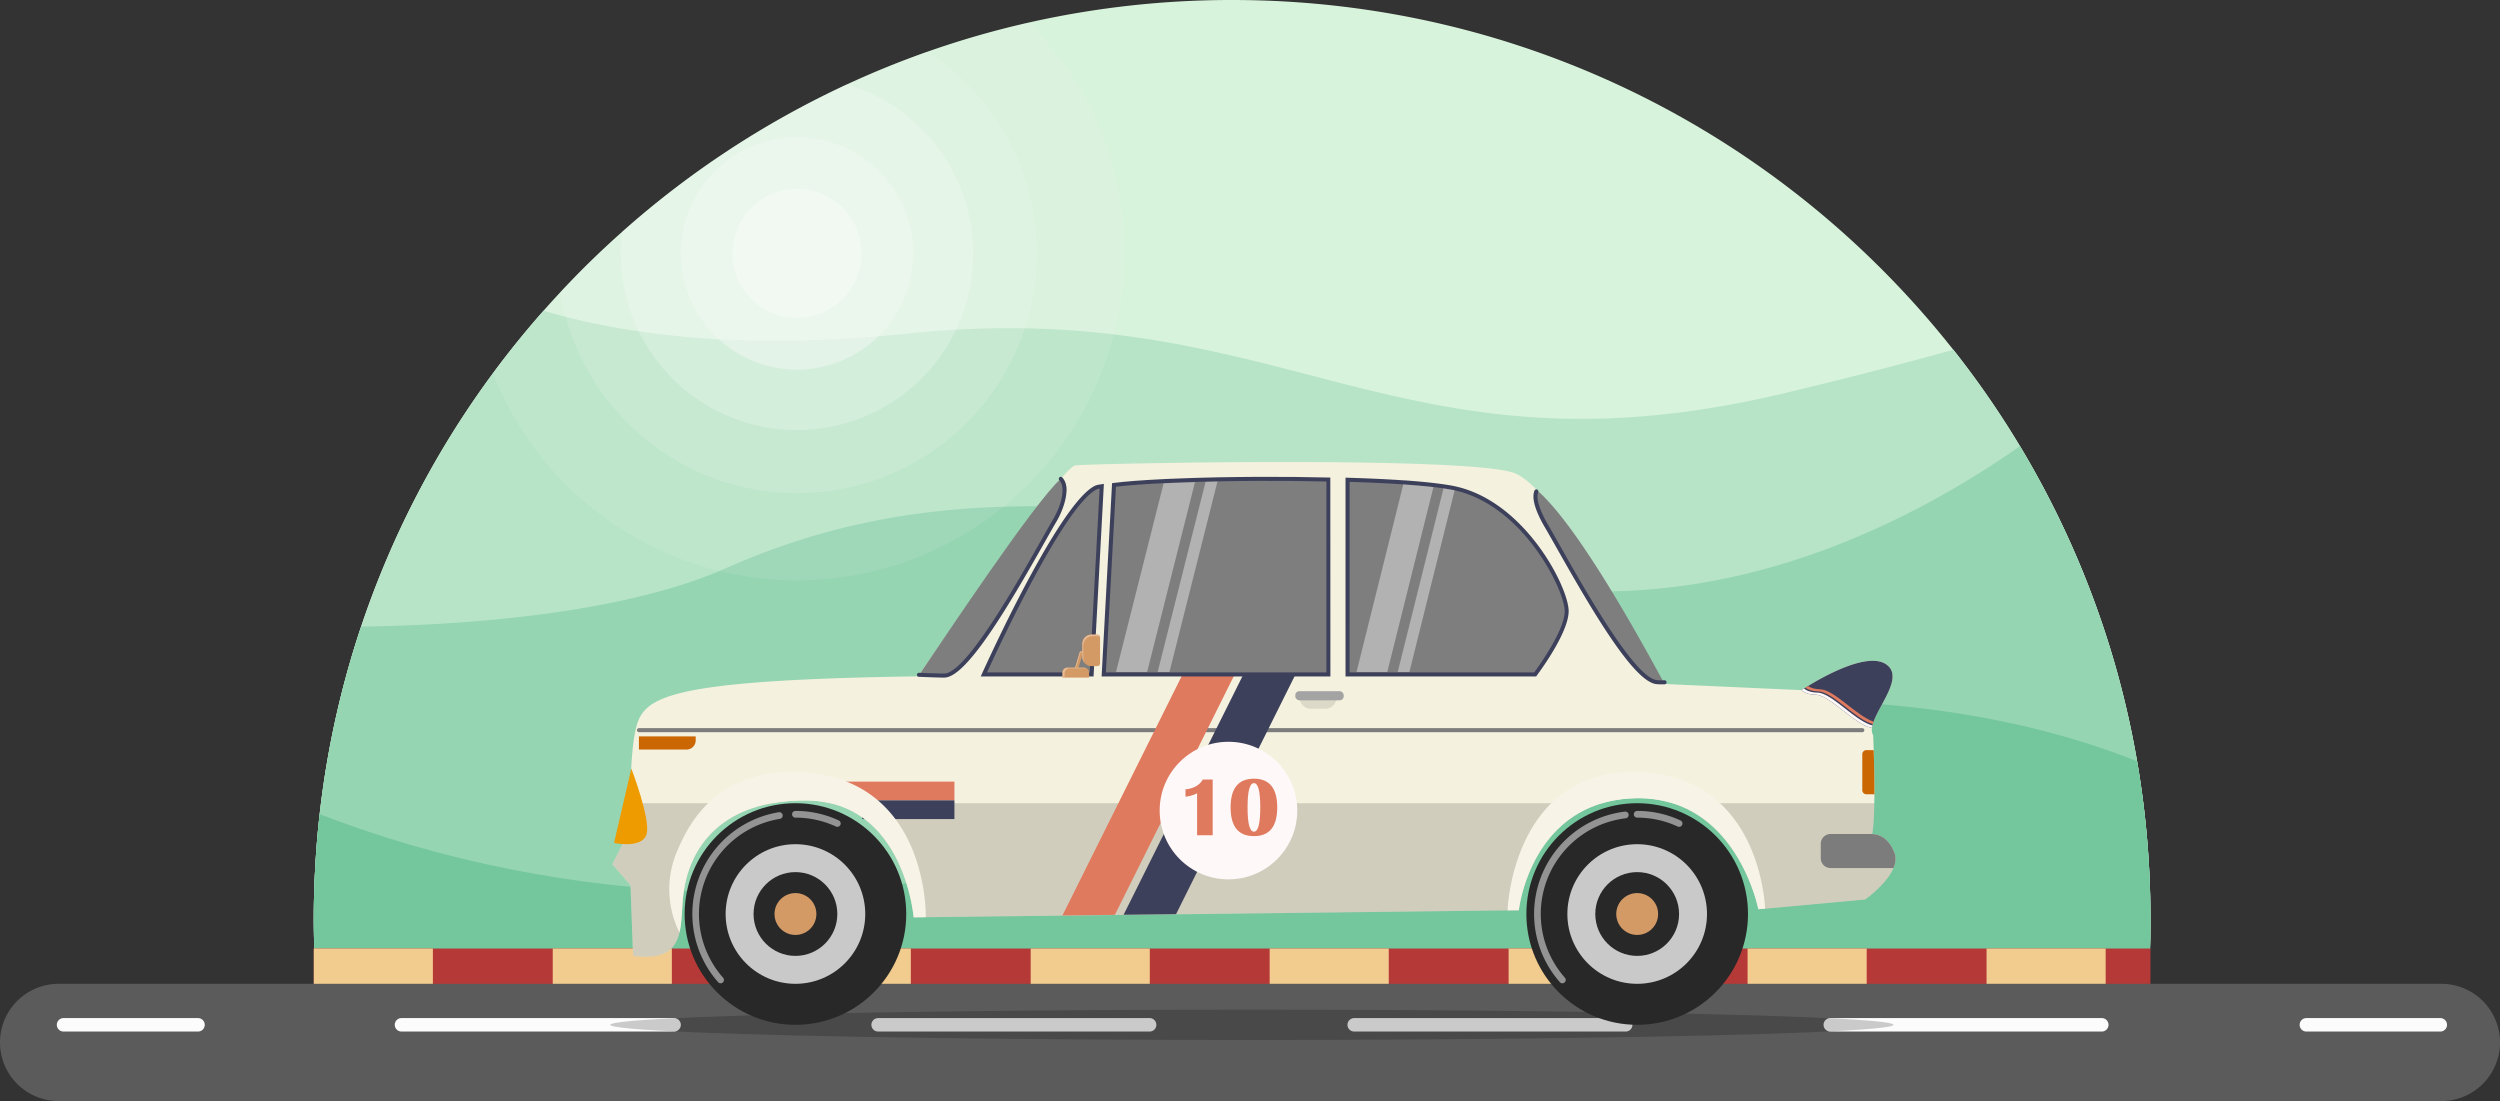 <svg xmlns="http://www.w3.org/2000/svg" viewBox="0 0 2153.93 948.63"><rect x="0" y="0" width="2153.93" height="948.63" fill="#333333" stroke="none"/><defs><style>.cls-1{fill:#d8f3dc;}.cls-2{fill:#b7e4c7;}.cls-3{fill:#95d5b2;}.cls-4{fill:#74c69d;}.cls-5,.cls-6,.cls-7,.cls-8,.cls-9{fill:#f2f9f3;}.cls-17,.cls-5{opacity:0.1;}.cls-14,.cls-6{opacity:0.2;}.cls-7{opacity:0.3;}.cls-8{opacity:0.5;}.cls-10{fill:#b53937;}.cls-11{fill:#f2cc8f;}.cls-12{fill:#5b5b5b;}.cls-13{fill:#fcfcfc;}.cls-15{fill:#f4f1de;}.cls-16{fill:#ca6702;}.cls-17{fill:#050505;}.cls-18{fill:#a3a3a3;}.cls-19{opacity:0.15;}.cls-20{fill:#ee9b00;}.cls-21{fill:#7c7c7c;}.cls-22{fill:#3d405b;}.cls-23{fill:#e07a5f;}.cls-24{fill:#fff8f8;}.cls-25{fill:#282828;}.cls-26{fill:#939393;}.cls-27{fill:#c9c9c9;}.cls-28{fill:#d39a66;}.cls-29{fill:#f7f4e7;}.cls-30{fill:#7e7e7f;}.cls-31{opacity:0.4;}.cls-32{fill:#fff;}.cls-33{fill:#e8bb95;}</style></defs><g id="Слой_2" data-name="Слой 2"><g id="Layer_6" data-name="Layer 6"><path class="cls-1" d="M1852.76,791.2c0,2.38,0,4.74,0,7.12,0,1.62,0,3.25-.07,4.87,0,1.09,0,2.18,0,3.27v.23c-.06,3.35-.15,6.71-.26,10.06,0,1.52-.11,3-.16,4.55,0,.41,0,.81,0,1.22-.08,2.07-.16,4.13-.26,6.19-.07,1.64-.15,3.27-.25,4.91-.12,2.27-.24,4.53-.39,6.79,0,.11,0,.23,0,.34-.13,2-.26,4-.4,6,0,.58-.09,1.16-.12,1.74-.12,1.71-.25,3.43-.38,5.14-.16,2-.34,4-.5,6-.12,1.36-.23,2.74-.36,4.11-.09,1-.2,2-.28,2.93-.15,1.66-.32,3.31-.49,5q-3.95,39-11.62,76.92H286a789.47,789.47,0,0,1-13.67-101c-.1-1.54-.21-3.07-.31-4.61q-1.27-19.44-1.58-39.17-.1-6.3-.1-12.64,0-19.77,1-39.33,1.24-25.44,4.08-50.44a786.39,786.39,0,0,1,18-100.61q7.65-31,17.72-61A788.56,788.56,0,0,1,424.59,321.77q20.66-28,43.66-54,7.15-8.1,14.54-16Q508.13,224.54,536,199.8A792.07,792.07,0,0,1,729.82,72.69q33.61-15.55,68.87-28a785,785,0,0,1,87.54-25.23A794.25,794.25,0,0,1,1061.55,0c252,0,476.48,117.81,621.37,301.35a792.65,792.65,0,0,1,48.91,69.24q4.32,6.89,8.5,13.85a786.4,786.4,0,0,1,83.82,195.14h0q10.38,37.5,17.1,76.41A794.73,794.73,0,0,1,1852.76,791.2Z"/><path class="cls-2" d="M1852.76,791.2c0,2.38,0,4.74,0,7.12,0,1.62,0,3.25-.07,4.87,0,1.09,0,2.18,0,3.27v.23c-.06,3.35-.15,6.71-.26,10.06,0,1.52-.11,3-.16,4.55,0,.41,0,.81,0,1.22-.08,2.07-.16,4.13-.26,6.19-.07,1.64-.15,3.27-.25,4.91-.12,2.27-.24,4.53-.39,6.79,0,.11,0,.23,0,.34-.13,2-.26,4-.4,6,0,.58-.09,1.16-.12,1.74-.12,1.71-.25,3.43-.38,5.14-.16,2-.34,4-.5,6-.12,1.36-.23,2.74-.36,4.11-.09,1-.2,2-.28,2.93-.15,1.66-.32,3.31-.49,5q-3.95,39-11.62,76.92H286a789.47,789.47,0,0,1-13.67-101c-.1-1.54-.21-3.07-.31-4.61q-1.27-19.44-1.58-39.17-.1-6.3-.1-12.64,0-19.77,1-39.33a787.6,787.6,0,0,1,197-484.13c69.8,20.62,171.35,34.56,312.54,19.78,326.91-34.22,421.3,131.17,756.2,51.33,55.25-13.17,103.65-25.72,145.93-37.5a789.05,789.05,0,0,1,141.23,278.23h0A791.93,791.93,0,0,1,1852.76,791.2Z"/><path class="cls-3" d="M1852.76,791.2c0,2.38,0,4.74,0,7.12,0,1.62,0,3.25-.07,4.87,0,1.09,0,2.18,0,3.27v.23c-.06,3.35-.15,6.71-.26,10.06,0,1.52-.11,3-.16,4.55,0,.41,0,.81,0,1.22-.08,2.07-.16,4.13-.26,6.19-.07,1.64-.15,3.27-.25,4.91-.12,2.27-.24,4.53-.39,6.79,0,.11,0,.23,0,.34-.13,2-.26,4-.4,6,0,.58-.09,1.16-.12,1.74-.12,1.71-.25,3.43-.38,5.14-.16,2-.34,4-.5,6-.12,1.36-.23,2.74-.36,4.11-.09,1-.2,2-.28,2.93-.15,1.66-.32,3.31-.49,5q-3.95,39-11.62,76.92H286a789.47,789.47,0,0,1-13.67-101c-.1-1.54-.21-3.07-.31-4.61q-1.27-19.44-1.58-39.17-.1-6.3-.1-12.64,0-19.77,1-39.33a790.77,790.77,0,0,1,22.09-151q7.65-31,17.72-61c71-.87,218.94-8.06,314.07-50.18,128.92-57.08,298-85.42,628.13,3.11,200.2,53.69,378-32.3,487-108.32a786.4,786.4,0,0,1,83.82,195.14h0A791.93,791.93,0,0,1,1852.76,791.2Z"/><path class="cls-4" d="M1852.76,791.2c0,2.38,0,4.74,0,7.12,0,1.62,0,3.25-.07,4.87,0,1.09,0,2.18,0,3.27v.23c-.06,3.35-.15,6.71-.26,10.06,0,1.52-.11,3-.16,4.55,0,.41,0,.81,0,1.22-.08,2.07-.16,4.13-.26,6.19-.07,1.64-.15,3.27-.25,4.91-.12,2.27-.24,4.53-.39,6.79,0,.11,0,.23,0,.34-.13,2-.26,4-.4,6,0,.58-.09,1.16-.12,1.74-.12,1.71-.25,3.43-.38,5.14-.16,2-.34,4-.5,6-.12,1.36-.23,2.74-.36,4.11-.09,1-.2,2-.28,2.93-.15,1.66-.32,3.31-.49,5q-3.95,39-11.62,76.92H286a789.47,789.47,0,0,1-13.67-101c-.1-1.54-.21-3.07-.31-4.61q-1.27-19.44-1.58-39.17-.1-6.3-.1-12.64,0-19.77,1-39.33,1.24-25.44,4.08-50.44c159.33,61.7,434,117.79,786.18-7,406.46-144,664.3-84.89,779.69-38.43A794.73,794.73,0,0,1,1852.76,791.2Z"/><path class="cls-5" d="M968.37,218.31C968.37,373.88,842.25,500,686.67,500c-119,0-220.85-73.85-262.08-178.23q20.66-28,43.66-54,7.15-8.1,14.54-16Q508.13,224.54,536,199.8A792.07,792.07,0,0,1,729.82,72.69q33.61-15.55,68.87-28a785,785,0,0,1,87.54-25.23A280.8,280.8,0,0,1,968.37,218.31Z"/><path class="cls-6" d="M893.25,218.31c0,114.08-92.49,206.57-206.58,206.57-102.71,0-187.91-75-203.88-173.15Q508.13,224.54,536,199.8A792.07,792.07,0,0,1,729.82,72.69q33.61-15.55,68.87-28A206.36,206.36,0,0,1,893.25,218.31Z"/><path class="cls-7" d="M838.5,218.31A151.84,151.84,0,1,1,536,199.8,792.07,792.07,0,0,1,729.82,72.69,151.91,151.91,0,0,1,838.5,218.31Z"/><circle class="cls-8" cx="686.67" cy="218.3" r="100.16" transform="translate(46.76 549.49) rotate(-45)"/><circle class="cls-9" cx="686.67" cy="218.3" r="55.64" transform="translate(46.76 549.49) rotate(-45)"/><rect class="cls-10" x="270.34" y="817.22" width="1582.42" height="41.65"/><rect class="cls-11" x="270.34" y="817.22" width="102.62" height="41.65"/><rect class="cls-11" x="476.23" y="817.22" width="102.62" height="41.65"/><rect class="cls-11" x="682.12" y="817.22" width="102.62" height="41.65"/><rect class="cls-11" x="888.01" y="817.22" width="102.62" height="41.65"/><rect class="cls-11" x="1093.9" y="817.22" width="102.62" height="41.65"/><rect class="cls-11" x="1299.78" y="817.22" width="102.62" height="41.65"/><rect class="cls-11" x="1505.67" y="817.22" width="102.62" height="41.65"/><rect class="cls-11" x="1711.56" y="817.22" width="102.62" height="41.65"/><path class="cls-12" d="M2153.93,898.13a50.5,50.5,0,0,1-50.5,50.5H50.5a50.5,50.5,0,1,1,0-101H2103.43A50.5,50.5,0,0,1,2153.93,898.13Z"/><path class="cls-13" d="M170.36,888.75H54.51a5.8,5.8,0,0,1,0-11.59H170.36a5.8,5.8,0,1,1,0,11.59Z"/><path class="cls-13" d="M1811.08,888.75H1576.69a5.8,5.8,0,0,1,0-11.59h234.39a5.8,5.8,0,0,1,0,11.59Zm-410.18,0H1166.51a5.8,5.8,0,0,1,0-11.59H1400.9a5.8,5.8,0,0,1,0,11.59Zm-410.18,0H756.33a5.8,5.8,0,0,1,0-11.59H990.72a5.8,5.8,0,0,1,0,11.59Zm-410.18,0H346.16a5.8,5.8,0,1,1,0-11.59H580.54a5.8,5.8,0,1,1,0,11.59Z"/><path class="cls-13" d="M2102.73,888.75H1986.87a5.8,5.8,0,0,1,0-11.59h115.86a5.8,5.8,0,0,1,0,11.59Z"/><ellipse class="cls-14" cx="1078.62" cy="882.95" rx="552.79" ry="13.06"/><path class="cls-15" d="M1631.37,747.89C1625.5,761.85,1607,775,1607,775l-86.26,7.91h0l-5.79.54a1.81,1.81,0,0,0-.06-.25c-.62-3-7.39-34-28.6-59.82-2-2.48-4.2-4.92-6.53-7.28a98.56,98.56,0,0,0-7.91-7.29,93,93,0,0,0-10.09-7.27,89,89,0,0,0-20.88-9.55,101,101,0,0,0-34.85-4.15,109.72,109.72,0,0,0-25.52,4.15,91.31,91.31,0,0,0-21.82,9.55,90.17,90.17,0,0,0-10.3,7.27,93.85,93.85,0,0,0-7.92,7.29,95.76,95.76,0,0,0-6.38,7.28c-14.68,18.43-21.13,39.5-23.81,51.39v0a92.94,92.94,0,0,0-1.68,9.47l-9.64.11L1167,785.93l-123.39,1.44-20.38.24-45.18.52-7.51.09-45.18.52L797.6,790.23l-10.43.13s-.11-1.33-.42-3.68c-.4-2.9-1.1-7.36-2.33-12.81-3.07-13.64-9.41-33.48-22.13-50.47a93.28,93.28,0,0,0-6-7.28,88.25,88.25,0,0,0-7.54-7.29A78.78,78.78,0,0,0,715.22,692a95.78,95.78,0,0,0-22.28-2.37A163.33,163.33,0,0,0,665.46,692c-58.37,10.39-73.29,52.47-76.53,77.43-.2,1.47-.36,2.95-.5,4.43-.41,4.29-.65,8.6-.94,12.81-.3,4.44-.66,8.78-1.32,12.82-.23,1.32-.48,2.62-.78,3.88a33.93,33.93,0,0,1-3.31,8.92c-5.06,9-15.22,14.08-36.64,11.26L545,812.3l-.45-12.8-.45-12.82-.45-12.81-.4-11.12-15.75-18.16,16.13-31.38s-.35-8.81-.39-21.2c-.08-23.2.93-59,7.38-72.67C560.57,598.27,592,585.6,791,582.7l1.59-2.33,1.5-2.2c17.78-26.06,107.14-156.34,128.8-175,.52-.45,1-.83,1.45-1.15a5.24,5.24,0,0,1,2.12-1.05c13.22-1.65,338.62-8.26,378.26,6.6,4,1.52,8.56,4.6,13.49,8.92,36.92,32.49,94.55,134.87,110.9,164.61,2.84,5.2,4.44,8.18,4.44,8.18l118.56,5.31h0c1-.65,53.14-35.43,72.77-22.34,17.18,11.46-9.91,38.7-12,54.82a9.8,9.8,0,0,0,1,6.53s.22,5,.46,12.67c.31,9.91.65,24.28.59,38,0,2.6,0,5.19-.08,7.71-.07,3.31-.14,6.52-.26,9.55-.11,2.57-.24,5-.4,7.27-.2,2.71-.45,5.18-.73,7.29-.11.87-.25,1.69-.39,2.45a.33.33,0,0,1,0,.13,15.76,15.76,0,0,1,6.35,1.31c4.22,1.76,9.58,5.84,12.94,15.22C1633.76,739.28,1633.16,743.61,1631.37,747.89Z"/><path class="cls-16" d="M550.46,634.47H599.4a0,0,0,0,1,0,0v3.41a7.92,7.92,0,0,1-7.92,7.92h-41a0,0,0,0,1,0,0V634.47A0,0,0,0,1,550.46,634.47Z"/><path class="cls-17" d="M1119.71,599.5h31.8a0,0,0,0,1,0,0V601a9.62,9.62,0,0,1-9.62,9.62h-12.55a9.62,9.62,0,0,1-9.62-9.62V599.5A0,0,0,0,1,1119.71,599.5Z"/><rect class="cls-18" x="1115.99" y="595.51" width="41.71" height="7.85" rx="3.39"/><path class="cls-19" d="M543.29,692H665.47c-58.37,10.39-73.29,52.47-76.54,77.42-3.71,28.5,3.59,60.33-43.49,54.13l-2.14-60.82-15.76-18.16,16.14-31.37S543.32,704.4,543.29,692Z"/><path class="cls-19" d="M715.23,692H1380.5a91,91,0,0,0-21.83,9.54,88.5,88.5,0,0,0-10.3,7.28,92.24,92.24,0,0,0-7.92,7.28q-3.43,3.55-6.39,7.28c-21.91,27.5-25.49,60.88-25.49,60.88l-521.4,6.08s-3-37.69-24.87-67c-1.87-2.49-3.87-4.93-6-7.28a86.7,86.7,0,0,0-7.54-7.28A78.28,78.28,0,0,0,715.23,692Z"/><path class="cls-19" d="M1631.37,747.89C1625.51,761.85,1607,775,1607,775l-92.08,8.44s-6.32-32.86-28.65-60.07c-2-2.48-4.2-4.91-6.52-7.28a98.76,98.76,0,0,0-7.93-7.28,93.75,93.75,0,0,0-10.07-7.28,89.27,89.27,0,0,0-20.89-9.54h174c-.06,3.31-.14,6.52-.27,9.54-.1,2.57-.23,5-.39,7.28-.2,2.71-.44,5.18-.73,7.28-.12.87-.26,1.7-.4,2.45,0,0,0,.09,0,.14a15.52,15.52,0,0,1,6.34,1.31c4.21,1.76,9.58,5.84,12.94,15.21C1633.77,739.28,1633.15,743.62,1631.37,747.89Z"/><path class="cls-20" d="M543.93,662.18s17,44.17,13.09,56.7-28,7.42-28,7.42Z"/><path class="cls-16" d="M1614.93,684.3H1608a3.51,3.51,0,0,1-3.51-3.51v-31a3.51,3.51,0,0,1,3.51-3.51h6.32C1614.65,656.22,1615,670.58,1614.93,684.3Z"/><path class="cls-21" d="M1604.51,630.84h-1054a1.74,1.74,0,0,1,0-3.48H1604.51a1.74,1.74,0,1,1,0,3.48Z"/><path class="cls-22" d="M1614.24,621.75c-.26.71-.5,1.41-.68,2.1a21.9,21.9,0,0,0-.71,3.25c-15.15-2.55-35.95-28.28-48.79-28.56-6.06-.14-9.72-1.84-11.94-3.92.13-.09,1.33-.89,3.33-2.14l2.27-1.41c14.15-8.66,51.29-29.38,67.17-18.79C1640.28,582.55,1620.13,605.5,1614.24,621.75Z"/><path class="cls-21" d="M1631.37,747.89h-54.19a8.46,8.46,0,0,1-8.45-8.47V727a8.46,8.46,0,0,1,8.45-8.47h35.88s0,.09,0,.14a15.52,15.52,0,0,1,6.34,1.31c4.21,1.76,9.58,5.84,12.94,15.21C1633.77,739.28,1633.15,743.62,1631.37,747.89Z"/><rect class="cls-23" x="728.92" y="673.42" width="93.39" height="16.13"/><rect class="cls-22" x="742.94" y="689.55" width="79.37" height="16.13"/><polygon class="cls-23" points="1084.46 539.55 960.54 788.22 915.37 788.74 1048.47 521.62 1084.46 539.55"/><polygon class="cls-22" points="1126.74 559.86 1013.25 787.61 968.05 788.13 1090.76 541.92 1126.74 559.86"/><circle class="cls-24" cx="1058.4" cy="698.36" r="59.27"/><path class="cls-23" d="M1044.81,671.63v48h-13.43V683.48a27.49,27.49,0,0,1-10,2.91v-6.32q10.58-1.07,14.91-8.44Z"/><path class="cls-23" d="M1080.36,670.89q20.07,0,20.07,24.75t-20.07,24.75q-20.11,0-20.11-24.75T1080.36,670.89Zm0,3.83q-5.49,0-5.49,20.92t5.49,20.92q5.45,0,5.45-20.92T1080.36,674.72Z"/><path class="cls-24" d="M1613.24,625a20.6,20.6,0,0,0-.39,2.06c-15.15-2.55-35.95-28.28-48.79-28.56-6-.14-9.72-1.84-11.94-3.92.11-.07.87-.58,2.16-1.41,2.27,1.91,5.85,3.42,11.54,3.55C1578.27,597,1598.23,621.26,1613.24,625Z"/><path class="cls-23" d="M1614.24,621.75c-.26.71-.5,1.41-.68,2.1-15-4.11-34.66-27.89-47-28.16-5.35-.12-8.84-1.47-11.11-3.21l2.27-1.41c2.27,1.56,5.64,2.73,10.6,2.84C1580.36,594.17,1599.42,616.84,1614.24,621.75Z"/><circle class="cls-25" cx="685.33" cy="787.48" r="95.47"/><path class="cls-26" d="M721.41,712.38a2.76,2.76,0,0,1-1.21-.27,82.31,82.31,0,0,0-34.87-7.65,2.9,2.9,0,1,1,0-5.8,88,88,0,0,1,37.3,8.2,2.89,2.89,0,0,1-1.22,5.52Z"/><path class="cls-26" d="M620.87,847.2a2.88,2.88,0,0,1-2.17-1,88.84,88.84,0,0,1,52.18-146.39,2.9,2.9,0,1,1,.94,5.72A83,83,0,0,0,623,842.39a2.89,2.89,0,0,1-2.17,4.81Z"/><circle class="cls-27" cx="685.33" cy="787.48" r="60.15"/><circle class="cls-25" cx="685.33" cy="787.48" r="36.09"/><circle class="cls-28" cx="685.33" cy="787.48" r="18.04"/><circle class="cls-25" cx="1410.55" cy="787.48" r="95.47"/><path class="cls-26" d="M1446.64,712.38a2.81,2.81,0,0,1-1.22-.27,82.31,82.31,0,0,0-34.87-7.65,2.9,2.9,0,0,1,0-5.8,88,88,0,0,1,37.31,8.2,2.89,2.89,0,0,1-1.22,5.52Z"/><path class="cls-26" d="M1346.1,847.2a2.91,2.91,0,0,1-2.18-1,88.83,88.83,0,0,1,55.88-146.91,2.9,2.9,0,1,1,.69,5.75,83,83,0,0,0-52.22,137.33,2.89,2.89,0,0,1-2.17,4.81Z"/><circle class="cls-27" cx="1410.55" cy="787.48" r="60.15"/><circle class="cls-25" cx="1410.55" cy="787.48" r="36.09"/><circle class="cls-28" cx="1410.55" cy="787.48" r="18.04"/><path class="cls-29" d="M797.61,790.24l-10.44.12s-3-37.69-24.87-67c-1.87-2.49-3.87-4.93-6-7.28a86.7,86.7,0,0,0-7.54-7.28A78.28,78.28,0,0,0,715.23,692,95.29,95.29,0,0,0,693,689.64,162.24,162.24,0,0,0,665.47,692c-58.37,10.39-73.29,52.47-76.54,77.42-1.53,11.71-1.19,24-3.53,33.95a83.19,83.19,0,0,1-2.52-68.73c11.46-28.23,36.29-71.34,104.28-69.36C798.36,668.53,797.81,786,797.61,790.24Z"/><path class="cls-29" d="M1520.75,782.94h0l-5.86.29c-.61-3.05-7.39-34-28.59-59.83-2-2.48-4.2-4.91-6.52-7.28a98.76,98.76,0,0,0-7.93-7.28,93.75,93.75,0,0,0-10.07-7.28,89.27,89.27,0,0,0-20.89-9.54,100.47,100.47,0,0,0-34.84-4.15A109,109,0,0,0,1380.5,692a91,91,0,0,0-21.83,9.54,88.5,88.5,0,0,0-10.3,7.28,92.24,92.24,0,0,0-7.92,7.28q-3.43,3.55-6.39,7.28c-21.91,27.5-25.49,60.88-25.49,60.88l-9.64.12v-.93s4.39-120.8,111.62-118.24S1520.75,782.94,1520.75,782.94Z"/><path class="cls-30" d="M908.79,447.2c-16.1,27.26-70.71,131.11-94.38,133.66-5.48.6-10.66.22-21.82-.48l1.51-2.2c17.77-26.07,98.21-147,119.86-165.63.52-.45-.44.32,0,0C923.24,416.5,917.61,432.29,908.79,447.2Z"/><path class="cls-30" d="M1433.81,588.58a59.41,59.41,0,0,1-7.36-.28c-23.68-2.56-78.28-106.4-94.38-133.66-7-11.75-10.13-25.29-7.38-31.9C1361.62,455.22,1417.46,558.84,1433.81,588.58Z"/><path class="cls-22" d="M1431.15,589.62a36.69,36.69,0,0,1-4.1-.21c-19.33-2.09-54.48-61.68-85.9-117.36-3.94-7-7.35-13-9.79-17.15-6.08-10.26-12.62-24.19-9.27-32.22a1.73,1.73,0,0,1,3.2,1.34c-2.14,5.15,1.16,15.76,9.06,29.11,2.46,4.18,5.87,10.22,9.82,17.21,20.8,36.85,64.08,113.54,83.26,115.61a43.27,43.27,0,0,0,6.11.16h.42a1.74,1.74,0,1,1,.06,3.47h-.42Z"/><path class="cls-22" d="M812.64,583.8c-3.07,0-8.88-.21-15.48-.46l-5.31-.19a1.74,1.74,0,1,1,.06-3.47c.79,0,2.83.09,5.38.19,5.38.2,15.39.58,16.93.42,19.18-2.07,62.46-78.76,83.26-115.61,3.94-7,7.35-13,9.82-17.21,7-11.78,11.23-27.6,5.4-33.72a1.74,1.74,0,1,1,2.52-2.4c7.91,8.31,1.39,27.21-4.93,37.89-2.45,4.14-5.85,10.17-9.79,17.14-31.42,55.69-66.57,115.27-85.91,117.36C814.21,583.78,813.55,583.8,812.64,583.8Z"/><path class="cls-30" d="M949.25,418.93l-8.72,162.13H847.72s65.79-146.46,96.62-161A21.48,21.48,0,0,1,949.25,418.93Z"/><path class="cls-22" d="M942.17,582.8H845l1.1-2.45c2.7-6,66.42-147.22,97.47-161.91a15,15,0,0,1,4.09-1l1.26-.21,2.15-.37Zm-91.75-3.48h88.46L947.4,421a9.72,9.72,0,0,0-2.32.59C917.34,434.71,859.19,560.12,850.42,579.32Z"/><path class="cls-30" d="M1144.49,413.15V581.06H951l8.8-163.26c10.42-1.32,25.24-2.42,42.75-3.27l5.38-.25c6.88-.32,14.15-.58,21.69-.8,3-.09,6-.18,9.1-.25q5.05-.14,10.25-.24l3-.06q7.33-.14,14.85-.22,8.26-.1,16.68-.14C1103.87,412.48,1124.66,412.67,1144.49,413.15Z"/><path class="cls-22" d="M1146.23,582.8H949.12l9-166.54,1.44-.18c10.22-1.3,24.65-2.4,42.88-3.28,1.76-.1,3.56-.18,5.39-.26,6.79-.31,14.1-.58,21.71-.8q4.5-.14,9.13-.24c3.36-.1,6.78-.18,10.24-.25l3-.05q7.35-.15,14.87-.22c5.57-.07,11.18-.12,16.69-.14,21-.1,41.49.1,61,.58l1.7,0Zm-193.44-3.48h190V414.85c-19-.45-38.94-.64-59.25-.54-5.5,0-11.11.07-16.67.14q-7.51.09-14.84.22l-3,.06q-5.19.11-10.24.24-4.62.11-9.1.25c-7.6.22-14.89.49-21.66.79l-5.37.26c-17.31.83-31.15,1.87-41.18,3.08Z"/><path class="cls-30" d="M1349.86,526.55c0,18.59-27.16,54.51-27.16,54.51H1161V413.34c17.18.51,33.49,1.24,48,2.22l.5,0c9.33.65,17.91,1.41,25.46,2.29,3.08.36,6,.73,8.69,1.13,2.2.32,4.29.64,6.23,1,.74.13,1.48.27,2.21.43l1.22.26a91.7,91.7,0,0,1,12.78,3.77,101.46,101.46,0,0,1,15.28,7.28C1325,457,1349.86,511.33,1349.86,526.55Z"/><path class="cls-22" d="M1323.57,582.8h-164.3V411.55l1.79.05c18,.54,34.15,1.29,48,2.23l.51,0c9.53.67,18.12,1.44,25.53,2.31,3.3.38,6.16.75,8.74,1.13s4.56.69,6.29,1c.76.13,1.52.28,2.28.44l.67.14.52.11a92.8,92.8,0,0,1,13,3.86,102.3,102.3,0,0,1,15.54,7.4c43.16,25,69.37,79.14,69.37,96.3,0,19-26.39,54.07-27.51,55.56Zm-160.82-3.48h159.08c3.71-5,26.29-36.36,26.29-52.77,0-7.24-6-24.24-17.62-42.72-9.69-15.48-26.24-36.82-50-50.58a99.71,99.71,0,0,0-15-7.15,90.9,90.9,0,0,0-12.54-3.71l-.53-.11-.66-.13c-.74-.17-1.45-.3-2.16-.42-1.7-.31-3.61-.61-6.19-1s-5.37-.73-8.64-1.11c-7.36-.86-15.9-1.63-25.38-2.29l-.5,0c-13.39-.91-28.9-1.64-46.12-2.17Z"/><g class="cls-31"><path class="cls-32" d="M1029.57,415.39,988.33,579H961.52l41-162.57,5.38-.25C1014.76,415.86,1022,415.6,1029.57,415.39Z"/><path class="cls-32" d="M1048.92,414.91,1007.57,579H997.4l41.27-163.84Q1043.72,415,1048.92,414.91Z"/></g><g class="cls-31"><path class="cls-32" d="M1235,419.7,1195.25,579h-26.51L1209,417.42l.5,0C1218.82,418.09,1227.4,418.84,1235,419.7Z"/><path class="cls-32" d="M1253.3,422.43l-39,156.56h-10.07l39.43-158.2c2.2.32,4.29.64,6.23,1,.74.12,1.48.26,2.21.41Z"/></g><rect class="cls-28" x="927.69" y="560.82" width="2.79" height="20.05" rx="1.33" transform="translate(199.39 -239.47) rotate(16.43)"/><path class="cls-33" d="M932.9,562.21a1.45,1.45,0,0,0-.47-.26,1.4,1.4,0,0,0-1.74.94l-4.89,16.56a1.39,1.39,0,0,0,0,.73,1.41,1.41,0,0,1-.47-1.49l4.89-16.55a1.39,1.39,0,0,1,1.73-.94A1.35,1.35,0,0,1,932.9,562.21Z"/><path class="cls-28" d="M919.52,575.28h14.69a4.08,4.08,0,0,1,4.08,4.08v4.45a0,0,0,0,1,0,0H915.44a0,0,0,0,1,0,0v-4.45A4.08,4.08,0,0,1,919.52,575.28Z"/><path class="cls-33" d="M935.67,575.78a2.48,2.48,0,0,0-.38,0h-13.4a4.72,4.72,0,0,0-4.72,4.73v3.32h-1.73V579.4a4.13,4.13,0,0,1,4.13-4.13h14A4.57,4.57,0,0,1,935.67,575.78Z"/><path class="cls-28" d="M940.4,546.78h5.08a2.3,2.3,0,0,1,2.3,2.3V571.6a2.3,2.3,0,0,1-2.3,2.3h-5.12a7.85,7.85,0,0,1-7.85-7.85V554.68a7.89,7.89,0,0,1,7.89-7.89Z"/><path class="cls-33" d="M947.73,548.82a2.67,2.67,0,0,0-1.75-.66h-4.72a7.89,7.89,0,0,0-7.89,7.89v11.34a7.61,7.61,0,0,0,.77,3.36,7.84,7.84,0,0,1-1.59-4.74V554.67a7.88,7.88,0,0,1,7.88-7.89h4.72A2.64,2.64,0,0,1,947.73,548.82Z"/></g></g></svg>